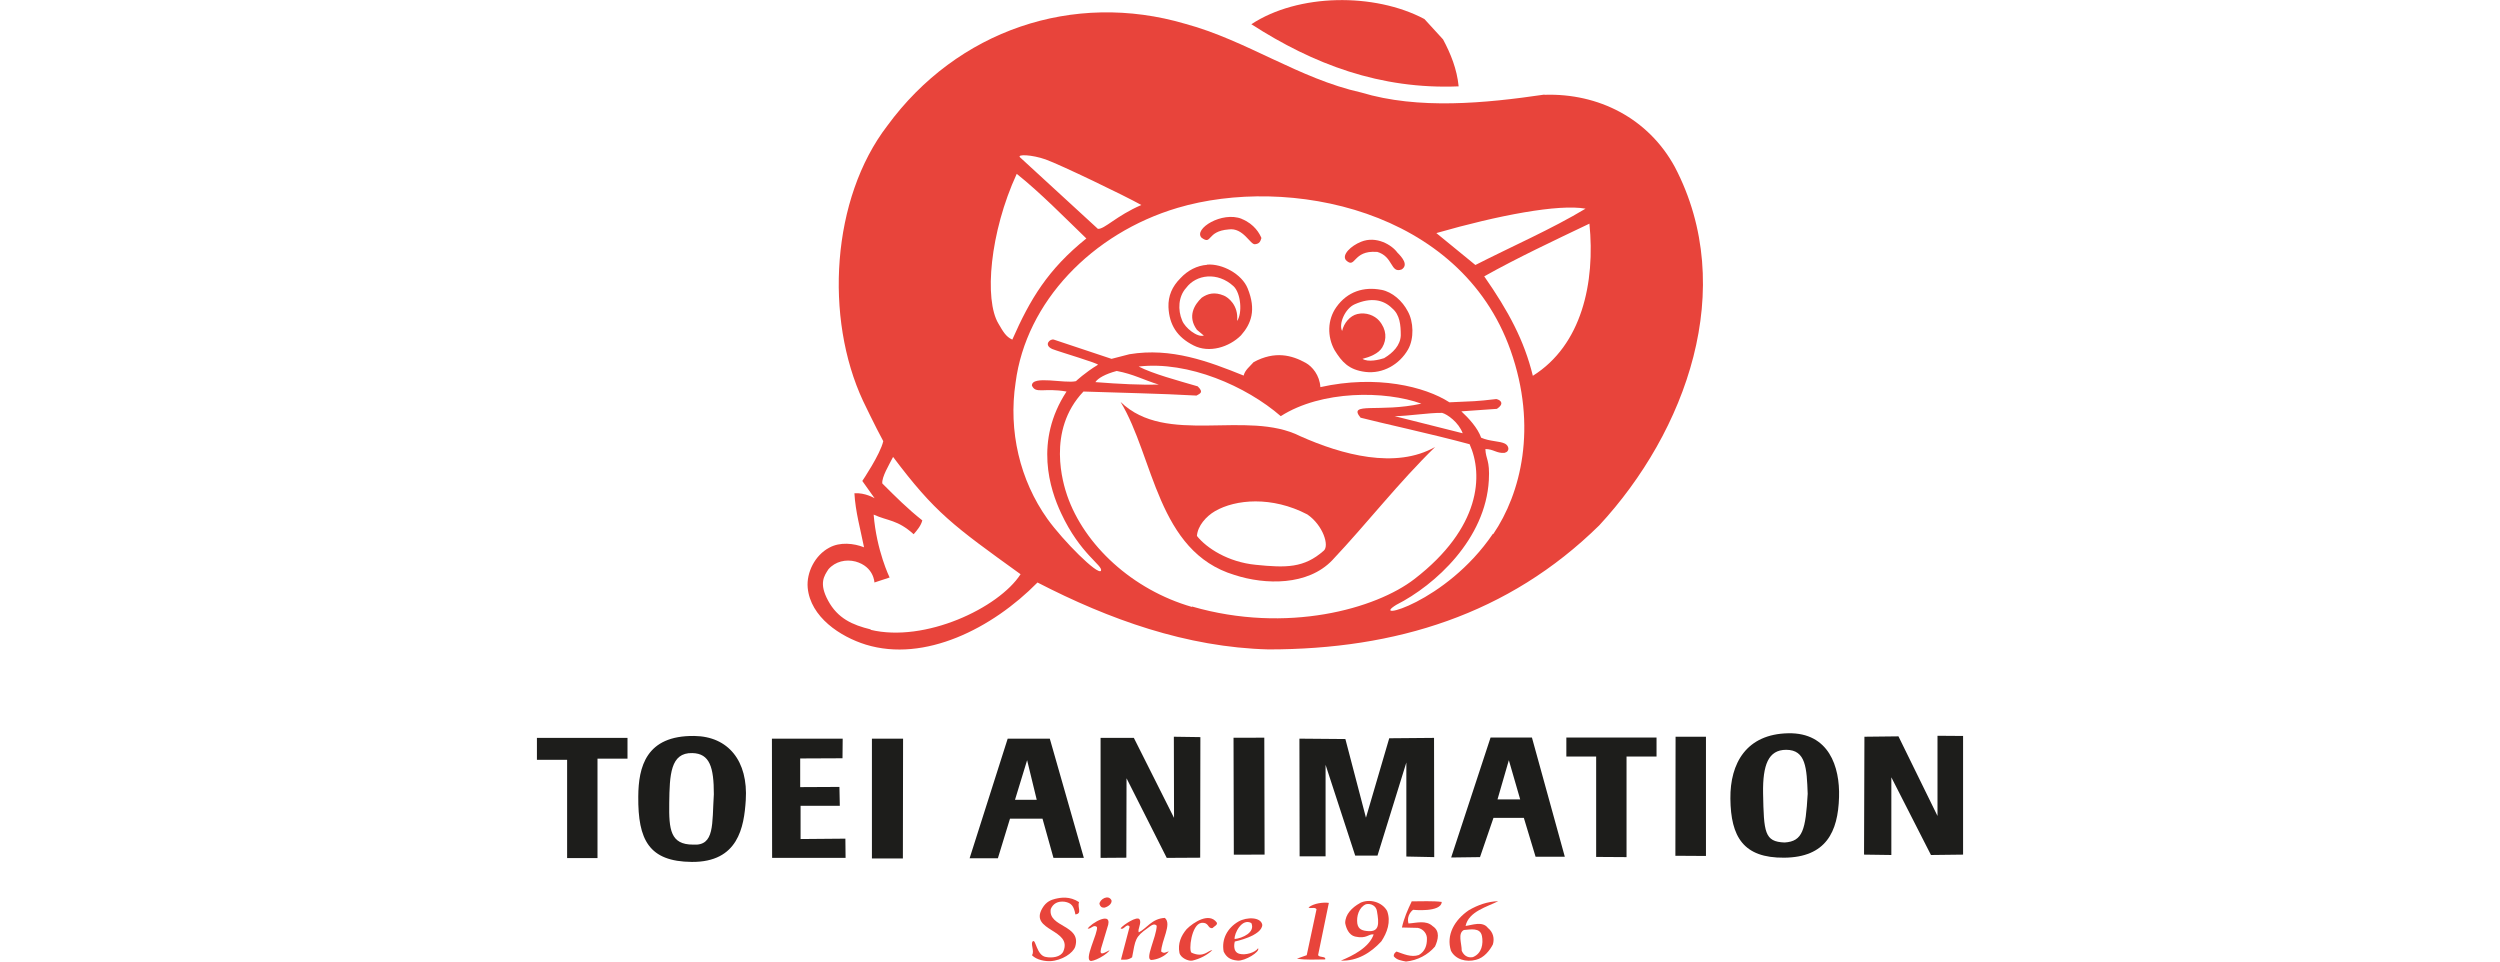 <svg viewBox="0 0 130 50" xmlns:xlink="http://www.w3.org/1999/xlink" xmlns="http://www.w3.org/2000/svg" data-name="Layer 1" id="Layer_1">
  <defs>
    <style>
      .cls-1 {
        fill: none;
      }

      .cls-2, .cls-3 {
        fill-rule: evenodd;
      }

      .cls-2, .cls-4 {
        fill: #1d1d1b;
      }

      .cls-3 {
        fill: #e8443b;
      }
    </style>
    <clipPath id="clippath">
      <rect height="95.88" width="135.59" y="-88.94" x="-1.8" class="cls-1"></rect>
    </clipPath>
  </defs>
  <path d="M75.85,4.49c-.09-.9-.41-1.69-.81-2.44l-.97-1.06c-2.6-1.38-6.57-1.33-9,.27,3.23,2.08,6.7,3.4,10.79,3.23Z" class="cls-3"></path>
  <path d="M80.3,4.92c-3.07.45-6.54.79-9.52-.11-3.23-.72-5.96-2.71-9.14-3.57-5.84-1.72-11.87.34-15.5,5.3-2.91,3.79-3.27,10-1.26,14.31,0,0,.64,1.34,1.05,2.09-.15.68-1.09,2.07-1.09,2.07l.64.9s-.49-.3-1.05-.26c.05.95.32,1.9.5,2.81-.53-.21-1.25-.29-1.81.02-.74.39-1.19,1.29-1.12,2.08.14,1.53,1.7,2.55,3.02,2.96,3.06.94,6.58-.84,8.93-3.23,3.72,1.92,7.75,3.37,12.01,3.48,6.61,0,12.48-1.81,17.2-6.45,4.51-4.87,7.24-12.32,3.93-18.64-1.38-2.53-3.97-3.84-6.77-3.75ZM82.45,10.85c-1.76,1.06-3.83,1.96-5.73,2.93l-2.03-1.66c3.24-.93,6.35-1.52,7.76-1.27ZM54.37,8.29c.78.28,4.12,1.89,4.98,2.37-1.3.56-1.92,1.27-2.26,1.24l-4.05-3.72c-.17-.17.62-.14,1.33.11ZM52.87,9.04c1.22.97,2.52,2.3,3.62,3.36-2,1.61-2.92,3.15-3.85,5.26-.34-.15-.49-.44-.72-.83-.75-1.24-.45-4.75.95-7.79ZM45.28,32.73c-.95-.23-1.72-.57-2.22-1.5-.49-.9-.2-1.29.02-1.63.36-.41.91-.53,1.41-.4.96.27.98,1.09.98,1.09l.79-.26s-.68-1.39-.83-3.27c.75.34,1.24.26,2.08,1.02.2-.23.38-.45.45-.72-.75-.59-1.4-1.24-2.08-1.92-.04-.33.36-.98.56-1.38,2.18,2.9,3.12,3.57,6.63,6.1-1.14,1.76-4.98,3.57-7.8,2.89ZM61.98,31.56c-3.09-.89-5.6-3.21-6.49-5.8-.19-.56-1.09-3.36.85-5.4,1.96.07,3.94.1,5.88.21.18-.11.39-.16.06-.48-1.06-.31-2.33-.65-3.07-1.03,2.58-.3,5.59,1.02,7.39,2.58,2.13-1.36,5.44-1.33,7.31-.65-2.17.48-3.86-.11-3.16.73,1.03.27,3.68.84,5.67,1.38.72,1.6.58,4.35-2.87,7.01-1.99,1.54-6.62,2.86-11.56,1.43ZM56.96,19.87c.13-.2.51-.42,1.11-.58.89.17,1.35.45,2.19.71-.93.02-2.04-.03-3.3-.13ZM74.99,21.47c.27.07.86.49,1.07,1.06l-3.54-.89c.7,0,1.76-.18,2.47-.17ZM77.63,27.76c-2.45,3.61-6.49,4.59-5.02,3.69,2.03-1.03,4.64-3.42,4.81-6.48.06-1.07-.16-1.07-.18-1.62.42,0,.58.23.99.2.3-.07.24-.37.03-.48-.27-.14-.79-.11-1.24-.31-.18-.51-.65-1.02-1.03-1.37l1.85-.13c.38-.25.23-.45-.03-.51-1.11.13-1.13.11-2.44.17-1.27-.82-3.79-1.44-6.71-.79-.04-.62-.42-1.07-.76-1.26-.72-.4-1.6-.64-2.71-.04-.2.23-.45.41-.52.7-1.83-.74-3.77-1.47-5.94-1.11l-.93.24-3-1c-.2-.06-.55.28-.08.49.44.17,2.46.76,2.37.82-.68.41-1.14.85-1.14.85-.57.14-2.3-.32-2.29.23.2.45.61.1,1.8.31-1.69,2.58-.86,5.1-.28,6.33.99,2.13,2.19,2.72,2.07,2.99-.16.25-1.96-1.55-2.78-2.69-1.44-2.02-2.04-4.58-1.66-7.09.54-4.2,3.98-7.77,8.42-9.09,5.73-1.7,14.71.04,17.32,7.41,1.41,3.99.53,7.45-.9,9.55ZM79.71,19.55c-.45-1.85-1.27-3.37-2.53-5.18,1.69-.95,3.67-1.88,5.47-2.74.31,3.07-.4,6.32-2.94,7.91Z" class="cls-3"></path>
  <path d="M64.57,11.38c-1.03-.41-2.52.53-2.09.98.56.41.24-.34,1.41-.43.76-.11,1.13.81,1.37.77.18-.02.28-.09.33-.33-.08-.2-.35-.72-1.03-.99Z" class="cls-3"></path>
  <path d="M65.61,12.37s.01.04.02.05c0-.02,0-.03-.01-.06,0,0,0,0,0,.01Z" class="cls-3"></path>
  <path d="M71.59,13.09c.88.24.7,1.15,1.3.92.36-.24.02-.63-.23-.88-.28-.39-1.09-.88-1.88-.56-.53.21-1.02.68-.79.96.51.49.34-.53,1.6-.43Z" class="cls-3"></path>
  <path d="M62.77,13.77c-.53.04-1.01.29-1.39.7-.43.43-.64.92-.62,1.5.04.92.45,1.56,1.3,1.99.82.42,1.86.09,2.47-.52.54-.61.8-1.33.35-2.44-.3-.75-1.32-1.3-2.11-1.24ZM64.33,16.68c.08-.81-.47-1.22-.69-1.31-.48-.2-.83-.11-1.15.11-.38.36-.76.97-.25,1.67l.36.3c-.34.11-.99-.41-1.13-.79-.23-.54-.2-1.24.21-1.69.52-.7,1.63-.85,2.46-.09.39.36.47,1.41.19,1.81Z" class="cls-3"></path>
  <path d="M71.82,15.07c-.89-.17-1.75.08-2.33.9-.47.66-.48,1.54-.09,2.24.38.61.73,1.02,1.6,1.13.9.11,1.77-.38,2.22-1.17.32-.56.29-1.45-.02-1.99-.27-.52-.79-1-1.37-1.11ZM71.99,18.62c-.27.09-.85.23-1.14.04.36-.09.84-.27,1.03-.6.24-.41.23-.93-.17-1.39-.23-.26-.67-.45-1.13-.34-.38.09-.7.47-.79.88-.19-.36.15-1.17.66-1.39.84-.37,1.49-.24,1.94.21.41.34.45.89.45,1.41-.02.52-.41.91-.86,1.18Z" class="cls-3"></path>
  <path d="M67.61,22.68c-2.78-1.4-6.97.52-9.34-1.78,1.74,2.87,1.9,7.79,5.93,9,1.6.52,3.81.56,5.08-.77,1.83-1.94,3.43-4.02,5.35-5.89-2.05,1.17-4.85.41-7.02-.56ZM68.83,28.64c-1.02.9-1.95.89-3.53.73-1.44-.14-2.56-.87-3.06-1.5.04-.53.48-1.02.94-1.29,1.07-.62,2.96-.79,4.8.17.82.56,1.16,1.64.85,1.89Z" class="cls-3"></path>
  <polygon points="100.75 42.43 98.72 38.29 96.95 38.31 96.93 44.44 98.35 44.46 98.35 40.42 100.41 44.46 102.08 44.44 102.08 38.27 100.75 38.26 100.75 42.43" class="cls-2"></polygon>
  <polygon points="81.45 39.34 83 39.34 83 44.56 84.58 44.57 84.58 39.34 86.14 39.34 86.14 38.35 81.45 38.35 81.45 39.34" class="cls-2"></polygon>
  <polygon points="87.12 44.5 88.71 44.51 88.71 38.31 87.13 38.31 87.12 44.5" class="cls-2"></polygon>
  <polygon points="61.05 42.53 58.96 38.37 57.23 38.37 57.23 44.61 58.57 44.6 58.58 40.47 60.67 44.61 62.41 44.6 62.42 38.33 61.04 38.31 61.05 42.53" class="cls-2"></polygon>
  <rect transform="translate(-.1 .15) rotate(-.14)" height="6.08" width="1.6" y="38.37" x="64.15" class="cls-4"></rect>
  <polygon points="72.24 38.39 71.03 42.52 69.96 38.43 67.57 38.41 67.58 44.53 68.93 44.53 68.93 39.77 70.47 44.49 71.63 44.49 73.13 39.65 73.13 44.54 74.58 44.57 74.57 38.37 72.24 38.39" class="cls-2"></polygon>
  <polygon points="43.96 43.61 41.63 43.63 41.63 41.9 43.67 41.9 43.65 40.92 41.61 40.93 41.61 39.44 43.81 39.43 43.82 38.41 40.14 38.41 40.15 44.61 43.97 44.61 43.96 43.61" class="cls-2"></polygon>
  <polygon points="45.34 44.64 46.95 44.64 46.96 38.41 45.34 38.41 45.34 44.64" class="cls-2"></polygon>
  <polygon points="29.49 44.62 31.07 44.62 31.07 39.45 32.63 39.45 32.63 38.37 27.92 38.37 27.92 39.51 29.49 39.51 29.49 44.62" class="cls-2"></polygon>
  <path d="M92.99,38.13c-2.17.04-3.03,1.55-3.01,3.4.02,1.98.67,3.09,2.8,3.07,2.17-.02,2.8-1.34,2.85-3.15.05-1.58-.53-3.36-2.64-3.32ZM92.8,43.81c-1.05-.04-1.08-.52-1.12-2.57-.02-1.46.27-2.25,1.2-2.25,1.03,0,1.07.95,1.12,2.29-.11,1.87-.25,2.47-1.2,2.53Z" class="cls-2"></path>
  <path d="M36.1,38.27c-2.51-.03-2.9,1.61-2.91,3.15-.02,2.25.55,3.38,2.78,3.4,2.42.02,2.72-1.81,2.81-3.21.13-2.04-.91-3.32-2.68-3.34ZM36.04,43.92c-1.18,0-1.26-.78-1.24-2.16.02-1.47.06-2.63,1.2-2.6.91.02,1.12.74,1.12,2.14-.1,1.54.06,2.7-1.08,2.62Z" class="cls-2"></path>
  <path d="M77.51,38.35l-2.05,6.24,1.5-.02.7-2.04h1.58l.61,2.02h1.52l-1.71-6.2h-2.15ZM77.87,41.57l.59-2.04.59,2.04h-1.18Z" class="cls-2"></path>
  <path d="M52.4,38.41l-1.98,6.22h1.47s.63-2.06.63-2.06h1.69l.57,2.04h1.58l-1.77-6.2h-2.19ZM52.78,41.59l.63-2.06.5,2.06h-1.13Z" class="cls-2"></path>
  <path d="M57.17,47c.04.14.11.2.25.2.19-.04.41-.2.38-.38-.16-.33-.61-.06-.63.18Z" class="cls-3"></path>
  <path d="M56.11,46.91c-.49-.32-.94-.24-1.24-.17-.2.05-.47.14-.67.49-.7,1.19,1.6,1.08,1.09,2.25-.14.29-.58.35-.92.28-.46-.09-.51-.91-.65-.82-.17.09.1.54-.06.73.25.26.71.32.95.31.61-.03,1.19-.42,1.3-.75.35-1.15-1.43-1-1.27-1.96.12-.29.37-.42.72-.38.35.06.48.22.56.66.37-.04.09-.37.19-.64Z" class="cls-3"></path>
  <path d="M68.04,47.18c.09.1.33-.04.42.1l-.51,2.39-.51.18c.47.08.98.04,1.47.04.05-.18-.28-.08-.37-.22l.56-2.72c-.3-.04-.77.02-1.05.23Z" class="cls-3"></path>
  <path d="M73.42,46.85c-.23.48-.41.89-.52,1.38l.83.02c.3.06.49.33.47.59,0,.31-.09.63-.42.82-.4.14-.81-.06-1.16-.18-.09.06-.16.14-.14.25.16.2.4.22.63.27.61-.06,1.14-.35,1.51-.78.16-.35.28-.8-.12-1.06-.35-.33-.86-.16-1.26-.14-.12-.46.24-.71.24-.71,0,0,1.46.15,1.49-.41-.44-.06-1.09-.03-1.55-.03Z" class="cls-3"></path>
  <path d="M70.72,46.96c-.42.23-.77.59-.77,1.04.05.27.19.62.51.7.62.14.69-.15.97-.11-.23.68-1.09,1.11-1.7,1.36.84.04,1.56-.41,2.1-1,.3-.45.51-1.02.3-1.58-.26-.47-.93-.66-1.42-.41ZM71.17,48.42c-.33-.02-.54-.09-.59-.4-.05-.37.08-.84.45-1,.28-.06.53.1.57.35.12.68.12,1.08-.44,1.05Z" class="cls-3"></path>
  <path d="M61.71,48.31c-.3.35-.47.76-.38,1.23.05.27.48.46.68.41.38-.09.74-.27,1.03-.54-.22,0-.44.42-1.08.13-.16-.1-.01-1.47.51-1.55.42-.04.31.31.58.27.07-.08.29-.17.22-.29-.39-.54-1.2-.02-1.57.35Z" class="cls-3"></path>
  <path d="M57.25,49.34l.33-1.1c.35-.95-.87-.22-1.02.05.19.02.29-.23.48-.09.09.28-.74,1.78-.29,1.77.31-.04.87-.4.95-.56-.22.1-.55.35-.45-.06Z" class="cls-3"></path>
  <path d="M60.38,49.51c0-.59.58-1.46.19-1.78-.68.04-.93.54-1.35.75-.09-.14.17-.5.03-.68-.13-.17-.81.27-.98.47.16.14.32-.31.47-.08l-.45,1.71c.19,0,.35.04.58-.12.17-.91.15-1.06.81-1.52.13-.09.33-.29.47-.12-.02.61-.64,1.75-.28,1.78.3-.02.7-.18.91-.45-.18.04-.23.14-.4.01Z" class="cls-3"></path>
  <path d="M65.64,48.1c-.06-.42-.8-.43-1.24-.18-.57.33-.89.91-.77,1.56.12.25.3.44.73.47.38.03,1.18-.46,1.06-.64-.16.23-.66.37-.96.29-.41-.1-.25-.64-.25-.64,0,0,1.41-.29,1.43-.87ZM65.07,48c.22.49-.48.79-.87.83-.03-.28.38-1.11.87-.83Z" class="cls-3"></path>
  <path d="M77.92,46.86c-.58.02-1.07.2-1.54.47-.75.51-1.19,1.29-.93,2.11.23.45.79.61,1.3.47.42-.1.72-.49.88-.8.09-.31.02-.63-.26-.86-.28-.37-.84-.14-1.16-.1.16-.76,1.14-1,1.7-1.29ZM77.06,48.66c.08.42,0,.92-.47,1.11-.3.06-.49-.12-.58-.33,0-.39-.22-.9.11-1.08.33-.02.85-.15.94.31Z" class="cls-3"></path>
</svg>